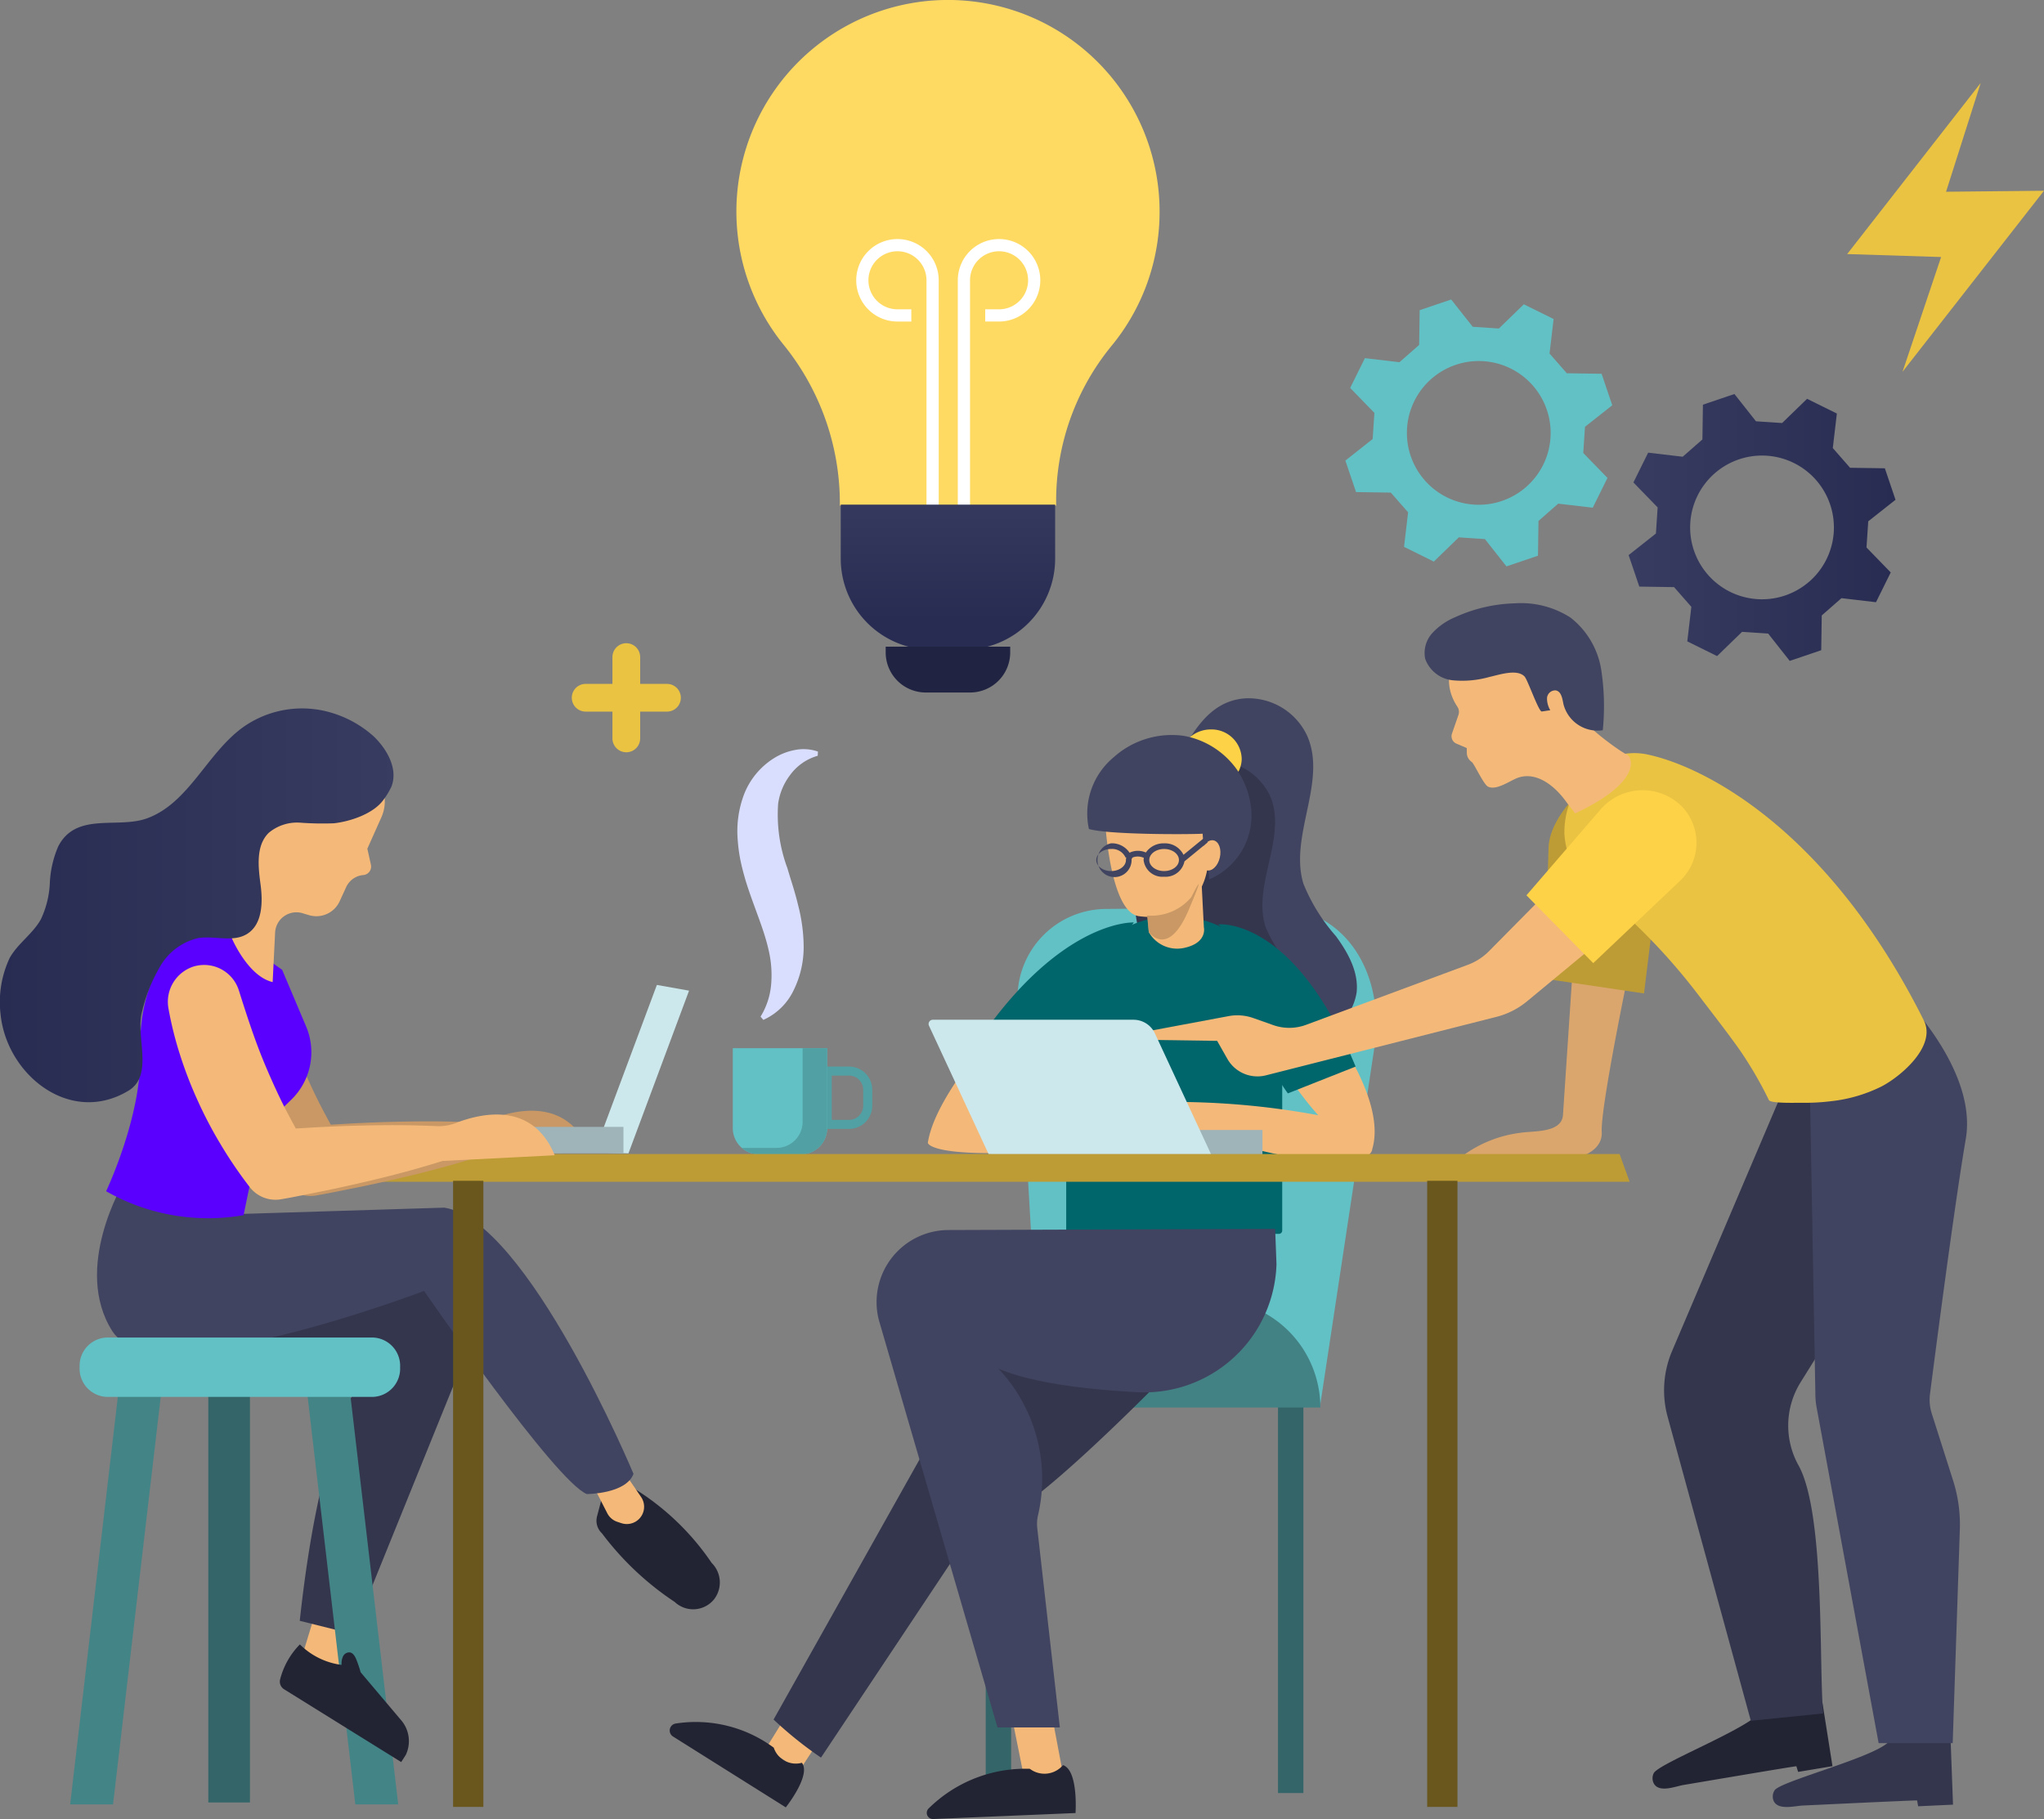 <svg xmlns="http://www.w3.org/2000/svg" xmlns:xlink="http://www.w3.org/1999/xlink" width="178.425" height="158.801" viewBox="0 0 178.425 158.801"><rect x="0" y="0" width="178.425" height="158.801" fill="#808080" stroke="none"/><defs><linearGradient id="linear-gradient" y1="0.5" x2="1" y2="0.5" gradientUnits="objectBoundingBox"><stop offset="0" stop-color="#282c52"></stop><stop offset="1" stop-color="#383c60"></stop></linearGradient><linearGradient id="linear-gradient-2" y1="0.5" x2="1" y2="0.5" gradientUnits="objectBoundingBox"><stop offset="0" stop-color="#383c60"></stop><stop offset="1" stop-color="#282c52"></stop></linearGradient><linearGradient id="linear-gradient-3" x1="0.5" y1="0.8" x2="0.5" y2="-0.173" xlink:href="#linear-gradient"></linearGradient></defs><g id="Groupe_4677" data-name="Groupe 4677" transform="translate(-321.026 -116.307)"><path id="Trac&#xE9;_5512" data-name="Trac&#xE9; 5512" d="M581.716,241.25" transform="translate(-120.225 -54.981)" fill="none" stroke="#707070" stroke-linecap="round" stroke-linejoin="round" stroke-width="2"></path><path id="Trac&#xE9;_5513" data-name="Trac&#xE9; 5513" d="M461.419,288.034h-2.3v-5.443h2.3a2.024,2.024,0,0,1,2.022,2.022v1.4A2.024,2.024,0,0,1,461.419,288.034Zm-1.514-.791h1.514a1.233,1.233,0,0,0,1.231-1.231v-1.4a1.232,1.232,0,0,0-1.231-1.231h-1.514Z" transform="translate(-66.274 -73.173)" fill="#51a0a3"></path><path id="Trac&#xE9;_5514" data-name="Trac&#xE9; 5514" d="M452.832,233.682a4.51,4.51,0,0,0-2.44,1.72,5.378,5.378,0,0,0-1.014,2.447,13.4,13.4,0,0,0,.809,5.652c.146.511.314,1.031.478,1.568s.321,1.09.457,1.663a14.8,14.8,0,0,1,.483,3.637,8.514,8.514,0,0,1-.853,3.735,5.358,5.358,0,0,1-2.667,2.635l-.244-.283a6.411,6.411,0,0,0,.935-2.939,9.525,9.525,0,0,0-.235-2.89c-.427-1.914-1.324-3.835-2.015-6.09-.165-.569-.321-1.154-.445-1.758a14.288,14.288,0,0,1-.242-1.867,9.078,9.078,0,0,1,.58-3.908,6.507,6.507,0,0,1,2.608-3.12,5.306,5.306,0,0,1,1.888-.72,3.825,3.825,0,0,1,1.935.15Z" transform="translate(-60.425 -51.396)" fill="#dadefe"></path><path id="Trac&#xE9;_5515" data-name="Trac&#xE9; 5515" d="M451.2,279.721h-6.1v6.985a2.285,2.285,0,0,0,2.28,2.28h3.676a2.28,2.28,0,0,0,2.28-2.28v-6.985Z" transform="translate(-60.108 -71.91)" fill="#62c1c5"></path><path id="Trac&#xE9;_5516" data-name="Trac&#xE9; 5516" d="M451.817,279.721v6.427a2.279,2.279,0,0,1-2.279,2.28H446.51a2.268,2.268,0,0,0,1.491.558h3.676a2.28,2.28,0,0,0,2.28-2.28v-6.985Z" transform="translate(-60.728 -71.91)" fill="#51a0a3"></path><rect id="Rectangle_7800" data-name="Rectangle 7800" width="2.218" height="34.765" transform="translate(432.584 238.073)" fill="#346669"></rect><path id="Trac&#xE9;_5517" data-name="Trac&#xE9; 5517" d="M515.886,301.382l-24.342-.33L489.5,266.1a7.772,7.772,0,0,1,7.807-8.194l14.5-.145c6.362,0,9.761,5.863,8.846,12.159Z" transform="translate(-79.641 -62.249)" fill="#62c1c5"></path><path id="Rectangle_7801" data-name="Rectangle 7801" d="M9.428,0H21.26a9.428,9.428,0,0,1,9.428,9.428v0a0,0,0,0,1,0,0H0a0,0,0,0,1,0,0v0A9.428,9.428,0,0,1,9.428,0Z" transform="translate(405.593 229.754)" fill="#428285"></path><rect id="Rectangle_7802" data-name="Rectangle 7802" width="2.218" height="34.765" transform="translate(407.072 238.073)" fill="#346669"></rect><path id="Trac&#xE9;_5518" data-name="Trac&#xE9; 5518" d="M519.542,225.175a5.653,5.653,0,0,1,5.434,3.32c1.717,4-1.607,8.687-.355,12.851a15.93,15.93,0,0,0,2.834,4.58c1.069,1.455,2.023,3.174,1.808,4.966a4.95,4.95,0,0,1-3.758,3.985,7.151,7.151,0,0,1-5.546-1.132,13.19,13.19,0,0,1-3.875-4.285c-3.491-5.751-5.086-15.125-1.2-21.074C516,226.683,517.384,225.322,519.542,225.175Z" transform="translate(-89.821 -47.902)" fill="#414460"></path><path id="Trac&#xE9;_5519" data-name="Trac&#xE9; 5519" d="M514.185,234.861a5.5,5.5,0,0,1,5.235,2.987c1.654,3.595-1.548,7.815-.342,11.561a14.214,14.214,0,0,0,2.73,4.12c1.03,1.309,1.949,2.855,1.741,4.468a4.6,4.6,0,0,1-3.62,3.584,7.284,7.284,0,0,1-5.342-1.019,12.2,12.2,0,0,1-3.733-3.854c-3.363-5.174-4.9-13.606-1.154-18.958A5.83,5.83,0,0,1,514.185,234.861Z" transform="translate(-87.575 -52.165)" fill="#34364d"></path><path id="Rectangle_7803" data-name="Rectangle 7803" d="M9.428,0h0a9.428,9.428,0,0,1,9.428,9.428V27.442a.289.289,0,0,1-.289.289H.289A.289.289,0,0,1,0,27.442V9.428A9.428,9.428,0,0,1,9.428,0Z" transform="translate(414.097 196.292)" fill="#00666b"></path><path id="Trac&#xE9;_5520" data-name="Trac&#xE9; 5520" d="M523.732,272.356s6.84,7.95,5.361,12.941c0,0,0,2.588-10.63-.092l-8.966-1.479-.37-2.5a68.785,68.785,0,0,1,15.251,1.109c-.646-.719-1.3-1.552-1.976-2.473a19.078,19.078,0,0,1-2.739-4.83Z" transform="translate(-88.282 -68.669)" fill="#f4b979"></path><path id="Trac&#xE9;_5521" data-name="Trac&#xE9; 5521" d="M520.748,260.414s6.588-.773,12.01,12.414l-5.916,2.342s-3.821-5.177-4.375-9.675S520.748,260.414,520.748,260.414Z" transform="translate(-93.396 -63.41)" fill="#00666b"></path><path id="Trac&#xE9;_5522" data-name="Trac&#xE9; 5522" d="M483.88,272.153s-7.634,7.632-8.374,12.5c0,0,.107,1.45,11.042.674h9.417l.737-1.878a68.79,68.79,0,0,0-15.21-1.582c.762-.595,1.552-1.3,2.379-2.088a19.1,19.1,0,0,0,3.543-4.275Z" transform="translate(-73.487 -68.58)" fill="#f4b979"></path><path id="Trac&#xE9;_5523" data-name="Trac&#xE9; 5523" d="M496.251,260.125s-6.813-.342-14.465,11.69l5.414,3.343s4.669-4.426,6-8.758A18.229,18.229,0,0,1,496.251,260.125Z" transform="translate(-76.251 -63.287)" fill="#00666b"></path><rect id="Rectangle_7804" data-name="Rectangle 7804" width="23.663" height="2.126" transform="translate(407.566 214.954)" fill="#9fb4b8"></rect><path id="Trac&#xE9;_5524" data-name="Trac&#xE9; 5524" d="M617.3,387.831c-1.418,1.372-9.413,3.406-9.917,4.189a.987.987,0,0,0-.082.94c.4.833,1.842.423,2.544.392.858-.038,9.967-.477,9.973-.442l.092.507,3.043-.141-.206-5.583S620.409,387.785,617.3,387.831Z" transform="translate(-131.445 -119.423)" fill="#34364d"></path><path id="Trac&#xE9;_5525" data-name="Trac&#xE9; 5525" d="M597.93,382.587c-1.244,1.533-8.937,4.509-9.344,5.348a.987.987,0,0,0,.031.943c.5.78,1.879.2,2.572.085.848-.141,9.838-1.668,9.848-1.633l.152.492,3-.5-.873-5.518S601.014,382.17,597.93,382.587Z" transform="translate(-123.202 -116.829)" fill="#222433"></path><path id="Trac&#xE9;_5526" data-name="Trac&#xE9; 5526" d="M568.575,262.65s-1.024,15.352-1.026,15.39c-.106,1.594-2.6,1.376-3.687,1.555a10.719,10.719,0,0,0-5.185,2.1,5.646,5.646,0,0,0,1.955.187c.709.038,1.419.065,2.129.09,1.457.049,2.915.079,4.371.142,0,0,3.93-.247,3.8-2.591s2.855-16.416,2.855-16.416Z" transform="translate(-110.087 -64.398)" fill="#dba66d"></path><path id="Trac&#xE9;_5527" data-name="Trac&#xE9; 5527" d="M571.645,254.7l8.684,1.286,1.459-11.9c.351-2.551.463-6.729-2.136-7.223-.047-.009-.582-.167-.63-.175-2.917-.5-6.924,3.639-7.024,6.521Z" transform="translate(-115.793 -52.952)" fill="#bd9c35"></path><path id="Trac&#xE9;_5528" data-name="Trac&#xE9; 5528" d="M601.087,284.531l-10.1,23.734a8.777,8.777,0,0,0-.406,5.71l7.275,26.583,6.315-.641c-.38-4.164.177-17.391-2.132-21.618a7.161,7.161,0,0,1,.139-7.258l2.836-4.552,1.648-21.835Z" transform="translate(-123.996 -74.027)" fill="#34364d"></path><path id="Trac&#xE9;_5529" data-name="Trac&#xE9; 5529" d="M621.275,273.181l-1.521-4.071s7.987,7.217,6.846,13.878c-.985,5.748-2.678,18.8-3.123,22.27a3.909,3.909,0,0,0,.155,1.691l1.861,5.846a12.639,12.639,0,0,1,.59,4.26l-.624,18.67h-6.465l-5.421-29.347a6.247,6.247,0,0,1-.1-1.021l-.5-27.859Z" transform="translate(-133.978 -67.241)" fill="#414460"></path><path id="Trac&#xE9;_5530" data-name="Trac&#xE9; 5530" d="M582.168,233.9c4.777,1.067,15.583,6.45,23.948,23.179,1.11,2.221-1.969,4.853-3.669,5.747a13,13,0,0,1-4.43,1.3,18.7,18.7,0,0,1-2.626.138c-.364-.006-2.641.072-2.8-.232a34.284,34.284,0,0,0-2.492-4.295c-1.016-1.452-2.238-3.014-3.72-4.957a53.525,53.525,0,0,0-10.142-10.116,6.8,6.8,0,0,1-1.5-3.915,7.608,7.608,0,0,1,1.884-5.091A5.589,5.589,0,0,1,582.168,233.9Z" transform="translate(-117.152 -51.685)" fill="#ebc342"></path><path id="Trac&#xE9;_5531" data-name="Trac&#xE9; 5531" d="M548.514,248.621l-8.843,8.945a5.089,5.089,0,0,1-1.848,1.193L523.7,264a4.211,4.211,0,0,1-2.87.022l-1.731-.613a4.2,4.2,0,0,0-2.075-.186L510,264.537l.092.778,5.846.083.908,1.6a3.017,3.017,0,0,0,3.365,1.407l20.1-5.1a6.835,6.835,0,0,0,2.68-1.361l9.842-8.146Z" transform="translate(-88.665 -58.225)" fill="#f4b979"></path><path id="Trac&#xE9;_5532" data-name="Trac&#xE9; 5532" d="M557.575,221.3a.817.817,0,0,0-.1-.727c-.6-.894-1.9-3.557,1.712-6.22,0,0,6.51-4.084,9.4,2.362a5.163,5.163,0,0,1-.091,4.73c-.3.558,3.31,3.139,3.745,3.293.506.179,1.479,2.379-4.494,5.161-.25-.4-.346-.433-.753-1-1.287-1.782-2.887-2.637-4.3-2.085-.657.258-1.832,1.108-2.544.744-.382-.195-1.177-1.949-1.394-2.131l-.112-.094a.938.938,0,0,1-.337-.7l-.007-.441-.9-.386a.7.7,0,0,1-.393-.866Z" transform="translate(-109.238 -42.581)" fill="#f4b979"></path><path id="Trac&#xE9;_5533" data-name="Trac&#xE9; 5533" d="M563.168,219.809l.741-.111a2.008,2.008,0,0,1-.285-1.069.721.721,0,0,1,.764-.662c.492.094.573.723.67,1.2a3.071,3.071,0,0,0,3.433,2.277,20.94,20.94,0,0,0-.143-5.322,7.19,7.19,0,0,0-2.68-4.515,7.982,7.982,0,0,0-4.835-1.243,13.382,13.382,0,0,0-5.2,1.2,5.693,5.693,0,0,0-2.015,1.39,2.58,2.58,0,0,0-.63,2.253,2.852,2.852,0,0,0,2.384,1.875,8.68,8.68,0,0,0,3.211-.286c.838-.182,2.415-.735,3.077-.045C561.938,217.041,562.9,219.85,563.168,219.809Z" transform="translate(-107.555 -41.388)" fill="#414460"></path><path id="Trac&#xE9;_5534" data-name="Trac&#xE9; 5534" d="M568.823,248.678l5.831,5.921,7.552-7.163a4.568,4.568,0,0,0,.291-6.4c-.03-.034-.061-.067-.092-.1a4.848,4.848,0,0,0-7.12.258Z" transform="translate(-114.551 -54.211)" fill="#fdd247"></path><path id="Trac&#xE9;_5535" data-name="Trac&#xE9; 5535" d="M500.279,287.031H480.868l-5.21-11.216a.368.368,0,0,1,.333-.523h17.519a2.063,2.063,0,0,1,1.871,1.194Z" transform="translate(-73.539 -69.961)" fill="#cce8ec"></path><path id="Trac&#xE9;_5536" data-name="Trac&#xE9; 5536" d="M499.028,298.646H389.745l.878-2.422H498.15Z" transform="translate(-35.748 -79.172)" fill="#bd9c35"></path><path id="Trac&#xE9;_5537" data-name="Trac&#xE9; 5537" d="M503.048,239.762s.378,8.457,2.985,8.809c3.2.431,5.424-1.184,5.961-4.034a30.612,30.612,0,0,0-.344-6.54,3.9,3.9,0,0,0-3.026-2.806,5.532,5.532,0,0,0-2.68.227A3.941,3.941,0,0,0,503.048,239.762Z" transform="translate(-85.593 -52.283)" fill="#f4b979"></path><path id="Trac&#xE9;_5538" data-name="Trac&#xE9; 5538" d="M509.92,253.515s-.092,2.126,0,3.051a2.838,2.838,0,0,0,3.051,1.386c2.095-.431,1.756-1.8,1.756-1.8l-.308-6.023Z" transform="translate(-88.613 -58.887)" fill="#f4b979"></path><path id="Trac&#xE9;_5539" data-name="Trac&#xE9; 5539" d="M514.577,236.685a7.115,7.115,0,0,0-5.86-5.733,7.592,7.592,0,0,0-6.05,1.885,6.377,6.377,0,0,0-2.157,6.259c1.746.5,8.625.483,9.93.411.057,1.4.519,2.584.558,3.99A6.051,6.051,0,0,0,514.577,236.685Z" transform="translate(-84.431 -50.417)" fill="#414460"></path><path id="Trac&#xE9;_5540" data-name="Trac&#xE9; 5540" d="M519.674,248.818c-.164.722-.67,1.222-1.131,1.118s-.7-.774-.537-1.5.671-1.222,1.131-1.117S519.838,248.1,519.674,248.818Z" transform="translate(-92.167 -57.647)" fill="#f4b979"></path><path id="Trac&#xE9;_5541" data-name="Trac&#xE9; 5541" d="M511.093,247.344l-.314-.384-1.791,1.465a1.789,1.789,0,0,0-1.692-1,1.858,1.858,0,0,0-1.591.8,1.712,1.712,0,0,0-1.348-.019.762.762,0,0,0-.071.044,1.854,1.854,0,0,0-1.617-.829,1.49,1.49,0,1,0,1.79,1.459.241.241,0,0,1,.134-.238,1.249,1.249,0,0,1,.936.052,1.147,1.147,0,0,0-.023.186,1.651,1.651,0,0,0,1.79,1.459A1.678,1.678,0,0,0,509.072,249Zm-7.128,1.537c0,.531-.581.964-1.295.964s-1.294-.433-1.294-.964.581-.964,1.294-.964a1.284,1.284,0,0,1,1.263.752l.063-.019A.835.835,0,0,0,503.965,248.881Zm3.332.964c-.714,0-1.295-.433-1.295-.964s.581-.964,1.295-.964,1.294.433,1.294.964S508.01,249.844,507.3,249.844Z" transform="translate(-84.653 -57.494)" fill="#414460"></path><path id="Trac&#xE9;_5542" data-name="Trac&#xE9; 5542" d="M509.683,256.892l.151,1.445s1.667,2.355,3.484-1.941.221-1.1.221-1.1A4.564,4.564,0,0,1,509.683,256.892Z" transform="translate(-88.527 -60.659)" fill="#c99864"></path><path id="Trac&#xE9;_5543" data-name="Trac&#xE9; 5543" d="M520.6,233.726a2.435,2.435,0,0,0,.291-1.134,2.633,2.633,0,0,0-2.7-2.561,2.758,2.758,0,0,0-1.813.675A7.259,7.259,0,0,1,520.6,233.726Z" transform="translate(-91.474 -50.044)" fill="#fdd247"></path><rect id="Rectangle_7805" data-name="Rectangle 7805" width="2.643" height="54.658" transform="translate(445.608 219.391)" fill="#69571d"></rect><path id="Trac&#xE9;_5544" data-name="Trac&#xE9; 5544" d="M382.31,367.418l-1.57,5.617-3.387-.991,1.735-5.7Z" transform="translate(-30.295 -110.029)" fill="#f4b979"></path><path id="Trac&#xE9;_5545" data-name="Trac&#xE9; 5545" d="M357.008,318.472l16.97,3.173a.73.73,0,0,1,.37,1.15c-1.381,1.756-4.228,7.027-5.814,21.666l4.626,1.156,10.574-26.1.827-6.278Z" transform="translate(-21.342 -86.658)" fill="#34364d"></path><path id="Trac&#xE9;_5546" data-name="Trac&#xE9; 5546" d="M426.973,348.2a22.378,22.378,0,0,1,6.931,6.595,2.4,2.4,0,0,1,.2,3.186,2.347,2.347,0,0,1-3.426.221,25.68,25.68,0,0,1-6.359-6,1.5,1.5,0,0,1-.422-1.475l.6-2.277Z" transform="translate(-50.754 -102.044)" fill="#222433"></path><path id="Trac&#xE9;_5547" data-name="Trac&#xE9; 5547" d="M425.517,345.1l1.76,2.572a1.511,1.511,0,0,1,.216,1.232h0a1.511,1.511,0,0,1-1.94,1.054l-.358-.119a1.513,1.513,0,0,1-.867-.745l-1.536-3Z" transform="translate(-50.29 -100.68)" fill="#f4b979"></path><path id="Trac&#xE9;_5548" data-name="Trac&#xE9; 5548" d="M348.323,300.647s-4.515,7.489-.991,13,27.205-3.524,27.205-3.524,11.455,16.632,14.208,17.733c0,0,3.415,0,4.075-1.763,0,0-9.252-22.138-16.521-23.24l-17.733.55Z" transform="translate(-16.493 -81.119)" fill="#414460"></path><path id="Trac&#xE9;_5549" data-name="Trac&#xE9; 5549" d="M345.544,368.017H341.8l4.406-37.669h3.745Z" transform="translate(-14.65 -94.189)" fill="#438487"></path><path id="Trac&#xE9;_5550" data-name="Trac&#xE9; 5550" d="M382.792,368.017h3.745l-4.406-37.669h-3.745Z" transform="translate(-30.75 -94.189)" fill="#438487"></path><rect id="Rectangle_7806" data-name="Rectangle 7806" width="3.635" height="37.834" transform="translate(339.21 235.829)" fill="#346669"></rect><path id="Trac&#xE9;_5551" data-name="Trac&#xE9; 5551" d="M368.938,330.018h-23.35a2.47,2.47,0,0,1-2.313-2.589h0a2.47,2.47,0,0,1,2.313-2.589h23.35a2.47,2.47,0,0,1,2.313,2.589h0A2.47,2.47,0,0,1,368.938,330.018Z" transform="translate(-15.299 -91.765)" fill="#62c1c5"></path><path id="Trac&#xE9;_5552" data-name="Trac&#xE9; 5552" d="M385.15,379.377l-3.6-4.263a10.5,10.5,0,0,0-.371-1.1c-.113-.279-.284-.592-.582-.635a.62.62,0,0,0-.611.409,1.508,1.508,0,0,0-.1.684,6.315,6.315,0,0,1-3.641-1.788,6.717,6.717,0,0,0-1.715,3.02.789.789,0,0,0,.326.889l10.234,6.362.406-.633A2.811,2.811,0,0,0,385.15,379.377Z" transform="translate(-29.043 -112.82)" fill="#222433"></path><path id="Trac&#xE9;_5553" data-name="Trac&#xE9; 5553" d="M428.981,269.863l2.809.5L426.5,284.567l-2.974-.083Z" transform="translate(-50.615 -67.572)" fill="#cce8ec"></path><path id="Trac&#xE9;_5554" data-name="Trac&#xE9; 5554" d="M396.254,282.769c-1.908-4.626-6.244-3.747-8.674-2.8a4.153,4.153,0,0,1-1.7.254c-.882-.041-1.761-.06-2.639-.076-1.3-.013-2.6,0-3.9.029s-2.593.082-3.886.15c-.6.038-1.2.071-1.8.105q-.485-.884-.947-1.775c-.554-1.094-1.063-2.207-1.546-3.329-.468-1.129-.921-2.263-1.321-3.418s-.776-2.319-1.145-3.492l-.011-.035A3.178,3.178,0,0,0,364.7,266.3a3.239,3.239,0,0,0-2.162,3.658,31.708,31.708,0,0,0,1.012,4.052A36.141,36.141,0,0,0,365.088,278a36.513,36.513,0,0,0,1.981,3.782,37.769,37.769,0,0,0,2.381,3.532l.151.2a2.843,2.843,0,0,0,2.757,1.1c1.274-.216,2.54-.492,3.809-.74,1.268-.263,2.533-.547,3.8-.842s2.524-.619,3.781-.962c.9-.254,1.806-.519,2.706-.8Z" transform="translate(-23.754 -65.94)" fill="#c99864"></path><path id="Trac&#xE9;_5555" data-name="Trac&#xE9; 5555" d="M362.771,265.049,364.865,270a5.773,5.773,0,0,1-1.3,6.394l-2.613,2.534-1.545,7.541a17.984,17.984,0,0,1-12-2.089s3.139-6.609,2.973-12.061,2.148-11.9,8.426-10.078Z" transform="translate(-17.117 -64.08)" fill="#5a00ff"></path><path id="Trac&#xE9;_5556" data-name="Trac&#xE9; 5556" d="M365.533,248.414s1.4,3.3,3.552,3.8l.213-4.321a1.862,1.862,0,0,1,2.392-1.693l.569.17a2.239,2.239,0,0,0,2.676-1.213l.566-1.234a1.819,1.819,0,0,1,1.5-1.054h0a.744.744,0,0,0,.661-.9l-.312-1.4,1.227-2.744a3.425,3.425,0,0,0,.073-2.616c-.728-1.914-2.533-5-6.586-4.883-5.808.164-7.187,2.644-8.426,9.831Z" transform="translate(-24.258 -50.171)" fill="#f4b979"></path><path id="Trac&#xE9;_5557" data-name="Trac&#xE9; 5557" d="M359.887,227.158a8.911,8.911,0,0,0-7.87,1.281c-3.121,2.294-4.692,6.6-8.334,7.915-2.558.924-6.193-.591-7.742,2.459a9.083,9.083,0,0,0-.727,3.184,8.247,8.247,0,0,1-.783,3.166c-.708,1.277-2.01,2.1-2.72,3.371a9.032,9.032,0,0,0-.791,4.973c.557,5.248,6.074,9.675,11.149,6.624,2.271-1.365.585-4.769,1.2-6.927a14.075,14.075,0,0,1,1.551-3.887,5.182,5.182,0,0,1,3.354-2.516c1.418-.224,3.006.395,4.235-.346,1.36-.819,1.41-2.748,1.2-4.322s-.417-3.413.718-4.523a3.855,3.855,0,0,1,2.738-.883,26.326,26.326,0,0,0,2.948.054c1.467-.165,3.454-.841,4.316-2.039a6.454,6.454,0,0,0,.7-1.156c.6-1.528-.351-3.234-1.528-4.378A9.6,9.6,0,0,0,359.887,227.158Z" transform="translate(-9.838 -48.601)" fill="url(#linear-gradient)"></path><rect id="Rectangle_7807" data-name="Rectangle 7807" width="13.548" height="2.313" transform="translate(361.9 214.682)" fill="#9fb4b8"></rect><path id="Trac&#xE9;_5558" data-name="Trac&#xE9; 5558" d="M390.8,283.36c-1.908-4.626-6.243-3.748-8.674-2.8a4.156,4.156,0,0,1-1.7.254c-.882-.041-1.76-.06-2.639-.076-1.3-.013-2.6,0-3.9.029s-2.593.082-3.886.15c-.6.038-1.2.071-1.8.105q-.485-.884-.947-1.775c-.554-1.094-1.063-2.207-1.546-3.329s-.921-2.263-1.322-3.419-.777-2.319-1.145-3.492l-.011-.035a3.178,3.178,0,0,0-3.985-2.079,3.238,3.238,0,0,0-2.161,3.658,31.615,31.615,0,0,0,1.012,4.052,35.917,35.917,0,0,0,1.539,3.986,36.512,36.512,0,0,0,1.981,3.782,37.913,37.913,0,0,0,2.381,3.532l.152.2a2.844,2.844,0,0,0,2.757,1.1c1.274-.217,2.54-.493,3.81-.74,1.268-.263,2.533-.547,3.8-.842s2.524-.619,3.781-.962c.9-.254,1.806-.519,2.706-.8Z" transform="translate(-21.352 -66.199)" fill="#f4b979"></path><path id="Trac&#xE9;_5559" data-name="Trac&#xE9; 5559" d="M452.525,382.442l-2.218,3.574,2.9,1.972,2.342-3.574Z" transform="translate(-62.398 -117.112)" fill="#f4b979"></path><path id="Trac&#xE9;_5560" data-name="Trac&#xE9; 5560" d="M444.349,387.036a11.451,11.451,0,0,0-8.544-2.11.618.618,0,0,0-.252,1.135l9.846,6.187s2.23-2.8,1.409-3.893A2.029,2.029,0,0,1,444.349,387.036Z" transform="translate(-55.78 -118.158)" fill="#222433"></path><path id="Trac&#xE9;_5561" data-name="Trac&#xE9; 5561" d="M471.826,319.568l-20.368,36.3a33.577,33.577,0,0,0,4.139,3.323l12.383-18.6c2.286-1.514,4.708-3.022,4.708-3.022,4.765-3.118,14.544-13.311,14.544-13.311Z" transform="translate(-62.905 -89.445)" fill="#34364d"></path><path id="Trac&#xE9;_5562" data-name="Trac&#xE9; 5562" d="M488.619,383.729l1.058,5.264h3.453l-1.06-5.634Z" transform="translate(-79.258 -117.516)" fill="#f4b979"></path><path id="Trac&#xE9;_5563" data-name="Trac&#xE9; 5563" d="M502.305,307.9l-28.524.1a6.291,6.291,0,0,0-6.072,7.853l10.357,35.569h5.444L481.536,334a3.3,3.3,0,0,1,.058-1.049,14.044,14.044,0,0,0-3.445-12.851c2.926,1.254,7.669,1.821,12.162,2.058a11.54,11.54,0,0,0,12.11-11.172Z" transform="translate(-69.968 -84.312)" fill="#414460"></path><path id="Trac&#xE9;_5564" data-name="Trac&#xE9; 5564" d="M484.333,391.82a12.011,12.011,0,0,0-8.834,3.462.538.538,0,0,0,.4.923l12.424-.523s.258-3.733-1.094-4.183A2.118,2.118,0,0,1,484.333,391.82Z" transform="translate(-73.411 -121.097)" fill="#222433"></path><rect id="Rectangle_7808" data-name="Rectangle 7808" width="2.643" height="54.658" transform="translate(360.578 219.391)" fill="#69571d"></rect><path id="Trac&#xE9;_5565" data-name="Trac&#xE9; 5565" d="M428.311,220.142h-2.34V217.8a1.21,1.21,0,1,0-2.42,0v2.34h-2.339a1.21,1.21,0,0,0,0,2.42h2.339V224.9a1.21,1.21,0,1,0,2.42,0v-2.339h2.34a1.21,1.21,0,1,0,0-2.42Z" transform="translate(-49.063 -44.13)" fill="#ebc342"></path><path id="Trac&#xE9;_5566" data-name="Trac&#xE9; 5566" d="M603.329,195.554l3.015.354,1.285-2.6-2.114-2.178.151-2.283,2.382-1.881-.932-2.75-3.035-.045-1.508-1.72.354-3.015-2.6-1.285-2.178,2.114-2.283-.151-1.881-2.382-2.75.932-.045,3.036-1.721,1.507-3.015-.354-1.286,2.6,2.115,2.178-.151,2.283-2.382,1.881.932,2.75,3.035.045,1.508,1.721-.354,3.015,2.6,1.286,2.178-2.115,2.283.151,1.881,2.383,2.75-.933.045-3.035Zm-2.8-1.456a6.274,6.274,0,1,1,.583-8.855A6.275,6.275,0,0,1,600.531,194.1Z" transform="translate(-121.558 -27.028)" fill="url(#linear-gradient-2)"></path><path id="Trac&#xE9;_5567" data-name="Trac&#xE9; 5567" d="M559.171,180.818l3.015.354,1.286-2.6-2.115-2.178.151-2.283,2.382-1.881-.932-2.75-3.035-.045-1.508-1.72.354-3.015-2.6-1.285-2.178,2.114-2.283-.151-1.881-2.382-2.75.932-.045,3.035-1.721,1.508-3.015-.354-1.285,2.6,2.114,2.178-.151,2.283-2.382,1.881.932,2.75,3.035.045,1.508,1.721-.354,3.015,2.6,1.286,2.178-2.115,2.283.151,1.881,2.383,2.75-.933.045-3.035Zm-2.8-1.456a6.274,6.274,0,1,1,.584-8.855A6.275,6.275,0,0,1,556.373,179.361Z" transform="translate(-102.126 -20.543)" fill="#62c1c5"></path><path id="Trac&#xE9;_5568" data-name="Trac&#xE9; 5568" d="M630.48,129.241l-11.655,14.936,8.2.259-3.367,10.015,12.346-15.8-8.547.086Z" transform="translate(-136.555 -5.691)" fill="#ebc342"></path><path id="Trac&#xE9;_5569" data-name="Trac&#xE9; 5569" d="M482.6,134.778a18.471,18.471,0,1,0-32.871,11.565,21.973,21.973,0,0,1,4.961,13.754v.345h18.88V160.1a21.323,21.323,0,0,1,4.818-13.578A18.388,18.388,0,0,0,482.6,134.778Z" transform="translate(-60.351 0)" fill="#ffda62"></path><path id="Trac&#xE9;_5571" data-name="Trac&#xE9; 5571" d="M471.542,176.821h-1.068V157.176a2.534,2.534,0,1,0-2.533,2.534h1.208v1.067h-1.208a3.6,3.6,0,1,1,3.6-3.6Z" transform="translate(-68.573 -16.4)" fill="#fff"></path><path id="Trac&#xE9;_5572" data-name="Trac&#xE9; 5572" d="M481.246,176.821h-1.068V157.176a3.6,3.6,0,1,1,3.6,3.6h-1.208V159.71h1.208a2.534,2.534,0,1,0-2.533-2.534Z" transform="translate(-75.543 -16.4)" fill="#fff"></path><path id="Rectangle_7809" data-name="Rectangle 7809" d="M0,0H18.716a0,0,0,0,1,0,0V4.713a7.955,7.955,0,0,1-7.955,7.955H7.955A7.955,7.955,0,0,1,0,4.713V0A0,0,0,0,1,0,0Z" transform="translate(394.416 160.36)" fill="url(#linear-gradient-3)"></path><path id="Rectangle_7810" data-name="Rectangle 7810" d="M0,0H10.87a0,0,0,0,1,0,0V.5A3.5,3.5,0,0,1,7.367,4H3.5A3.5,3.5,0,0,1,0,.5V0A0,0,0,0,1,0,0Z" transform="translate(398.339 172.762)" fill="#202442"></path></g></svg>